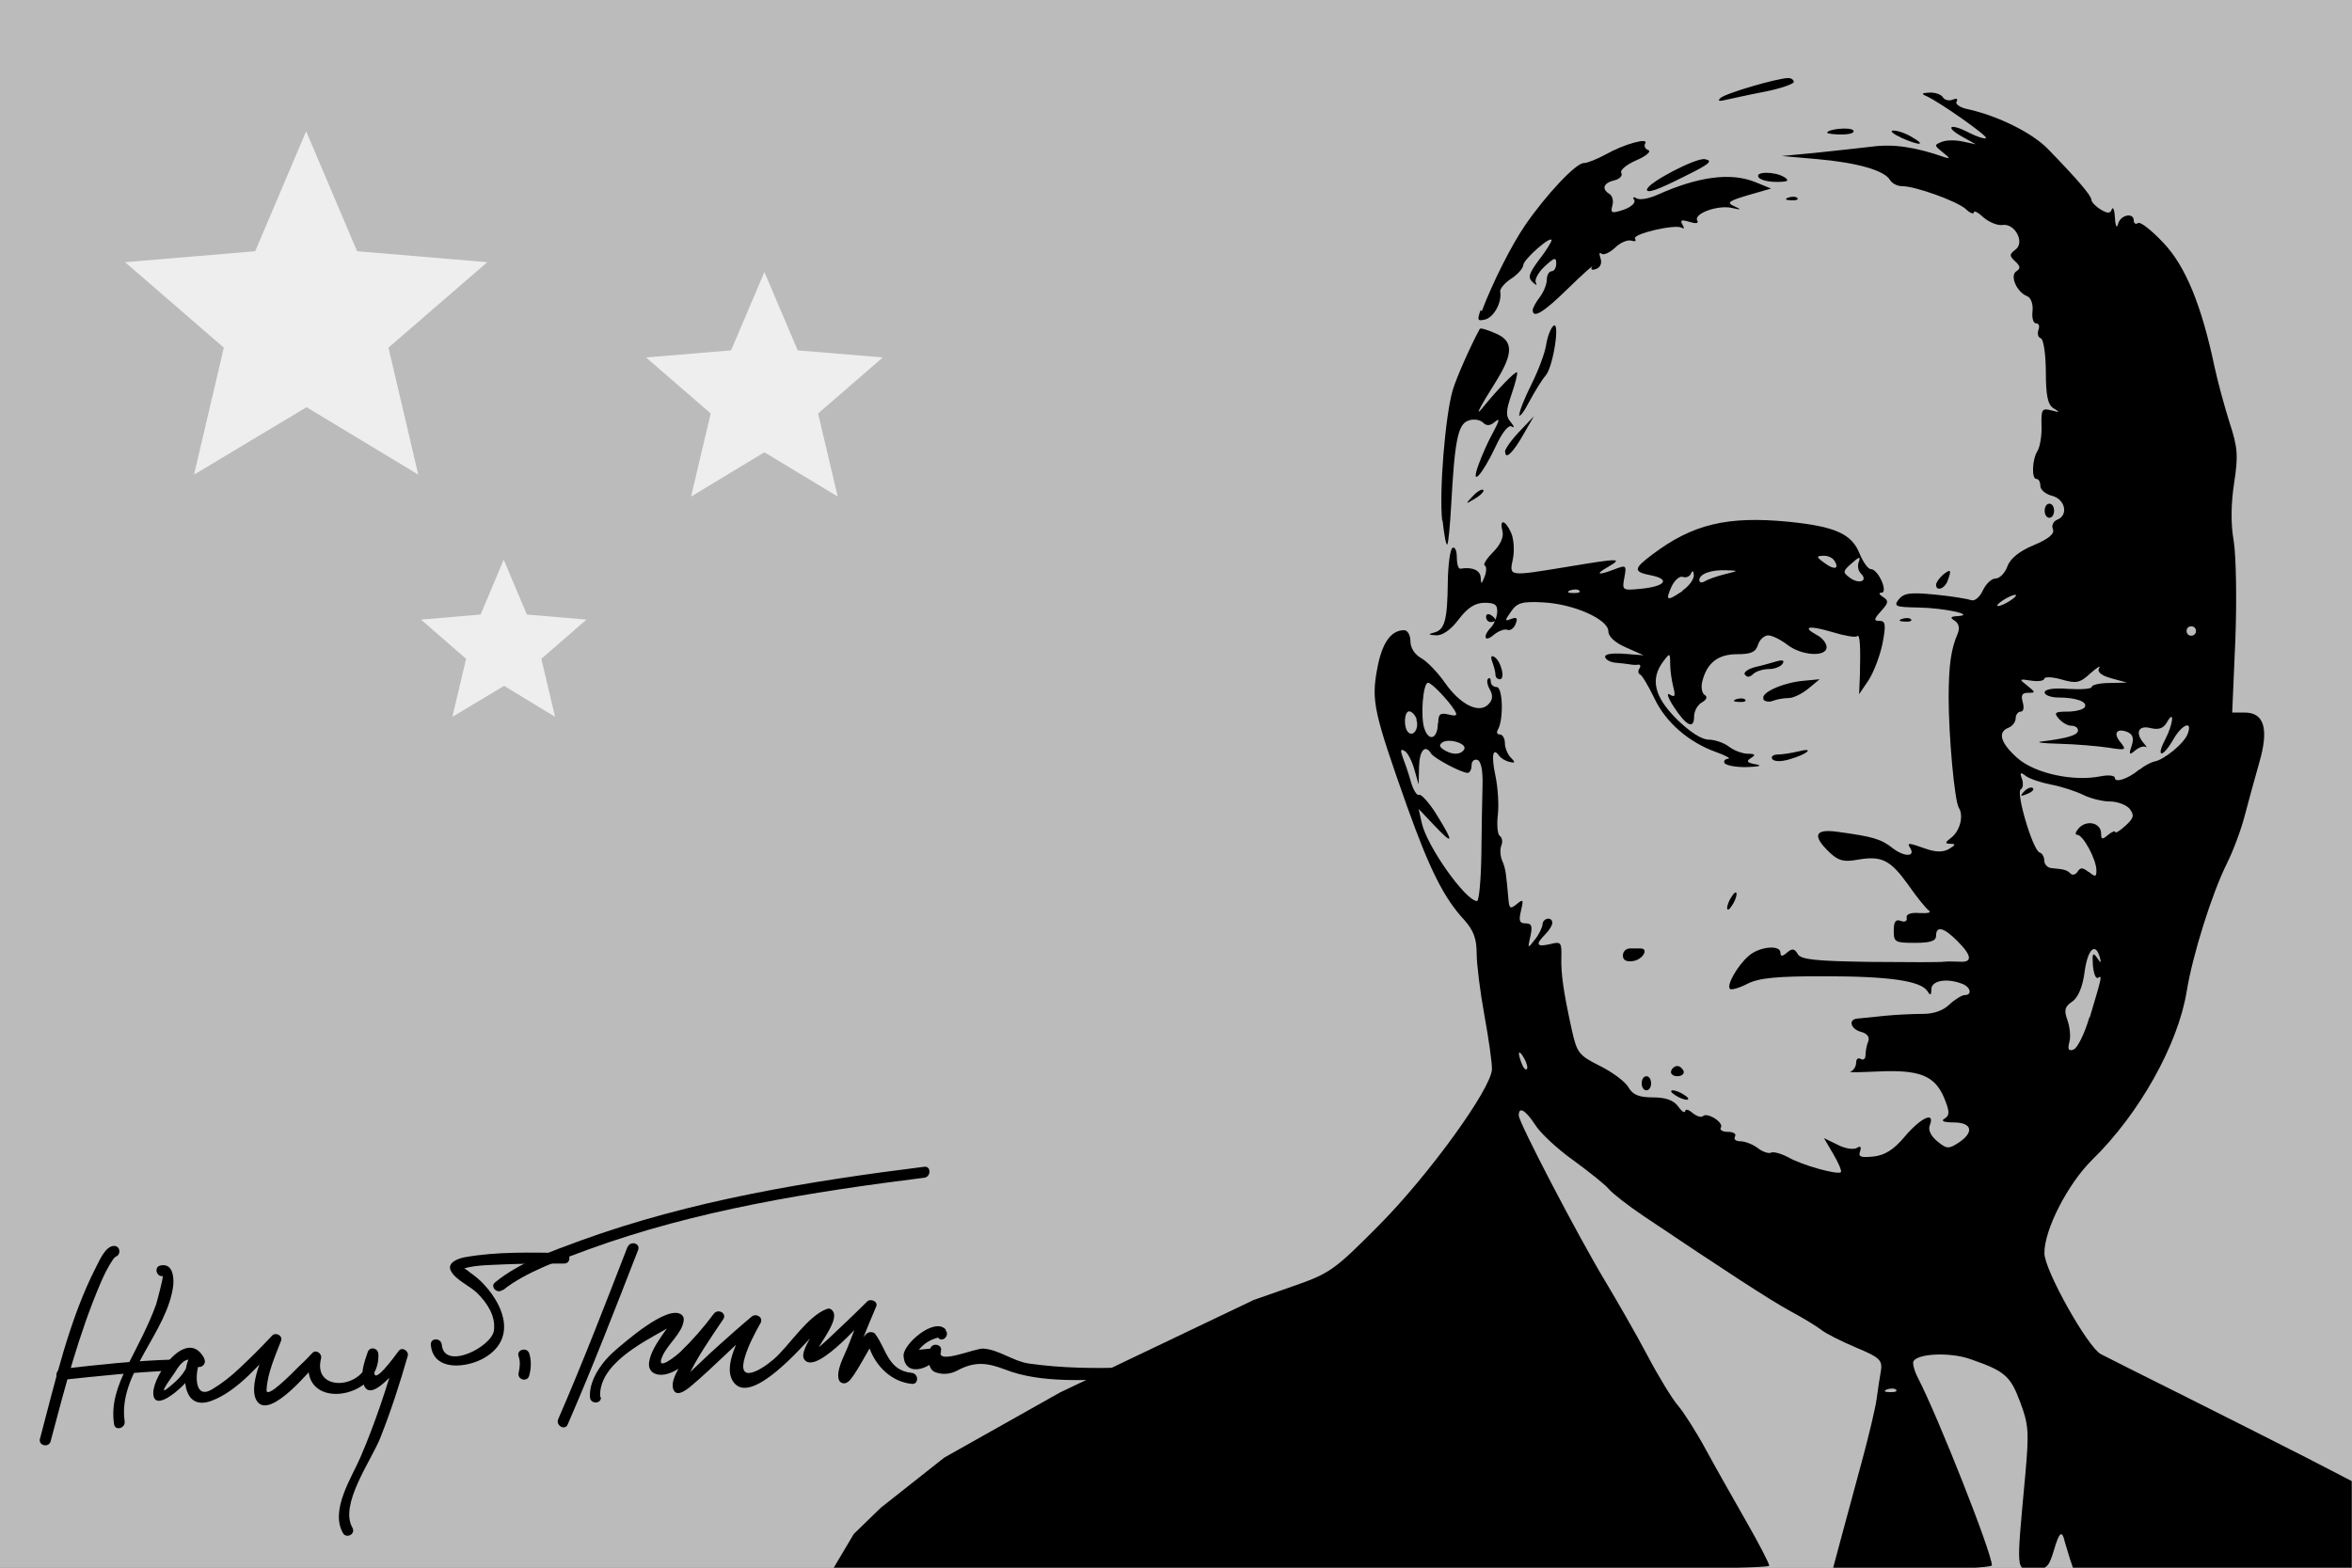 <?xml version="1.0" encoding="UTF-8"?>
<svg width="1020" height="680" version="1.1" viewBox="-3 -2 6 4" xmlns="http://www.w3.org/2000/svg" xmlns:xlink="http://www.w3.org/1999/xlink" zoomAndPan="magnify">
 <rect x="-3" y="-2" width="6" height="4" fill="#808080" stroke="none"/>
 <g id="cone-2" transform="matrix(.662 0 0 .662 .67 -.912)">
  <polyline id="triangle-3" transform="rotate(18 3.157 -.5)" points="0 0 0 1 0.5 1" fill="#eee"/>
  <use transform="scale(-1,1)" width="100%" height="100%" fill="#eeeeee" xlink:href="#triangle-3"/>
 </g>
 <g transform="translate(2.609 .042)" fill="#eee">
  <use transform="rotate(72 -.606 -2.728)" width="100%" height="100%" xlink:href="#cone-2"/>
  <use transform="rotate(-72 -.663 .863)" width="100%" height="100%" xlink:href="#cone-2"/>
  <use transform="rotate(144 -.628 -1.357)" width="100%" height="100%" xlink:href="#cone-2"/>
  <use transform="rotate(216 -.641 -.509)" width="100%" height="100%" xlink:href="#cone-2"/>
 </g>
 <rect x="-50%" y="-50%" width="100%" height="100%" fill="#bbb"/>
 <path d="m-0.879 2.01 0.057-0.096 0.069-0.067 0.162-0.128 0.295-0.166 0.494-0.236 0.1-0.035c0.095-0.033 0.106-0.041 0.221-0.157 0.126-0.127 0.286-0.348 0.287-0.397 3.804e-4 -0.015-0.008-0.076-0.019-0.136-0.011-0.06-0.02-0.132-0.02-0.159-2.859e-5 -0.038-0.008-0.059-0.031-0.085-0.052-0.056-0.088-0.127-0.146-0.289-0.085-0.24-0.092-0.27-0.077-0.351 0.012-0.067 0.035-0.1 0.069-0.1 0.009 0 0.016 0.013 0.016 0.028 0 0.017 0.011 0.034 0.027 0.043 0.015 0.008 0.042 0.036 0.061 0.063 0.039 0.056 0.087 0.08 0.111 0.055 0.011-0.011 0.012-0.022 0.004-0.037-0.007-0.012-0.009-0.024-0.005-0.028 0.004-0.004 0.007-8.0371e-4 0.007 0.007 0 0.008 0.007 0.014 0.015 0.014 0.016 0 0.018 0.084 0.003 0.109-0.004 0.007-0.002 0.012 0.005 0.012s0.013 0.01 0.013 0.022 0.007 0.029 0.015 0.037c0.012 0.012 0.012 0.015-0.003 0.011-0.01-0.002-0.022-0.009-0.027-0.016-0.016-0.023-0.02 9.5075e-4 -0.009 0.052 0.006 0.029 0.009 0.073 0.006 0.099-0.003 0.026-7.704e-4 0.05 0.005 0.054 0.006 0.004 0.008 0.015 0.004 0.024-0.004 0.01-0.003 0.027 0.002 0.039 0.009 0.02 0.01 0.032 0.016 0.098 0.002 0.025 0.005 0.026 0.021 0.013 0.017-0.014 0.018-0.012 0.011 0.017-0.006 0.025-0.004 0.032 0.012 0.032 0.015 0 0.018 0.007 0.012 0.033-0.007 0.032-0.007 0.032 0.011 0.009 0.011-0.013 0.019-0.031 0.02-0.039 4.374e-4 -0.017 0.025-0.021 0.025-0.004 0 0.006-0.008 0.019-0.018 0.029-0.026 0.026-0.022 0.033 0.012 0.025 0.028-0.007 0.03-0.005 0.029 0.033-0.001 0.043 0.005 0.087 0.027 0.187 0.013 0.058 0.018 0.064 0.072 0.091 0.032 0.016 0.064 0.04 0.072 0.054 0.011 0.019 0.026 0.026 0.062 0.026 0.033 0 0.053 0.007 0.065 0.023 0.009 0.013 0.017 0.018 0.018 0.012 2.14e-4 -0.006 0.009-0.004 0.019 0.005 0.01 0.008 0.022 0.012 0.026 0.008 0.011-0.011 0.054 0.016 0.046 0.029-0.004 0.006 0.004 0.011 0.018 0.011 0.014 0 0.022 0.005 0.018 0.012-0.004 0.007 0.002 0.012 0.014 0.012 0.012 2.094e-4 0.032 0.008 0.045 0.018 0.013 0.01 0.028 0.014 0.033 0.011 0.006-0.003 0.025 0.002 0.044 0.012 0.037 0.021 0.126 0.045 0.134 0.038 0.003-0.003-0.006-0.024-0.019-0.046l-0.024-0.041 0.035 0.017c0.019 0.01 0.041 0.013 0.049 0.008 0.009-0.006 0.012-0.003 0.008 0.009-0.005 0.014 0.002 0.016 0.034 0.013 0.029-0.003 0.053-0.018 0.081-0.052 0.041-0.048 0.077-0.064 0.063-0.028-0.005 0.012 0.003 0.028 0.019 0.041 0.024 0.02 0.029 0.02 0.054 0.004 0.041-0.027 0.035-0.052-0.012-0.052-0.026-1.189e-4 -0.034-0.004-0.023-0.01 0.013-0.008 0.013-0.018-0.002-0.054-0.024-0.056-0.063-0.071-0.169-0.066-0.046 0.002-0.077 0.003-0.069 2.37e-5 0.007-0.002 0.014-0.013 0.014-0.022 0-0.01 0.005-0.014 0.012-0.01 0.007 0.004 0.012-5.612e-4 0.012-0.01 0-0.01 0.003-0.026 0.007-0.035 0.004-0.011-0.003-0.02-0.018-0.024-0.027-0.007-0.034-0.032-0.01-0.034 0.008-5.2313e-4 0.04-0.004 0.069-0.007 0.03-0.003 0.074-0.005 0.097-0.005 0.027 4.5178e-4 0.053-0.008 0.069-0.024 0.014-0.013 0.032-0.024 0.039-0.024 0.02 0 0.015-0.021-0.007-0.029-0.039-0.015-0.078-0.008-0.078 0.014-1.378e-4 0.016-0.003 0.017-0.01 0.005-0.017-0.026-0.095-0.038-0.262-0.038-0.121-2.1877e-4 -0.167 0.004-0.197 0.019-0.021 0.011-0.042 0.017-0.045 0.013-0.009-0.009 0.019-0.059 0.048-0.084 0.027-0.024 0.081-0.029 0.081-0.008 0 0.01 0.005 0.01 0.017-6.6579e-4 0.013-0.011 0.019-0.01 0.027 0.004 0.008 0.014 0.045 0.018 0.185 0.02 0.096 0.001 0.181 0.001 0.187-3.1863e-4 0.007-0.001 0.024-0.001 0.039-2.7108e-4 0.036 0.003 0.034-0.015-0.004-0.053-0.035-0.035-0.054-0.039-0.054-0.013 0 0.013-0.014 0.018-0.054 0.018-0.051 0-0.054-0.002-0.054-0.031 0-0.023 0.005-0.03 0.018-0.025 0.01 0.004 0.017 7.086e-4 0.015-0.008-0.002-0.009 0.01-0.014 0.033-0.012 0.02 0.001 0.031-0.001 0.024-0.006-0.007-0.005-0.031-0.034-0.053-0.066-0.046-0.064-0.068-0.075-0.13-0.064-0.034 0.006-0.048 0.003-0.071-0.019-0.045-0.043-0.038-0.061 0.023-0.052 0.088 0.012 0.109 0.018 0.139 0.042 0.029 0.022 0.058 0.022 0.044-0.001-0.009-0.014-0.005-0.014 0.04 0.002 0.026 0.009 0.044 0.009 0.059 3.7095e-4 0.017-0.01 0.018-0.013 0.004-0.013-0.015-6.3251e-4 -0.015-0.003 0.002-0.016 0.022-0.017 0.032-0.056 0.019-0.076-0.011-0.018-0.026-0.184-0.026-0.283 4.137e-4 -0.081 0.006-0.122 0.023-0.161 0.006-0.015 0.003-0.026-0.007-0.033-0.013-0.008-0.012-0.011 0.007-0.012 0.048-0.003-0.034-0.021-0.101-0.022-0.058-0.001-0.063-0.003-0.049-0.021 0.013-0.016 0.03-0.018 0.092-0.012 0.042 0.004 0.083 0.011 0.092 0.014 0.009 0.004 0.022-0.007 0.03-0.024 0.008-0.017 0.022-0.031 0.033-0.031 0.01 0 0.024-0.014 0.03-0.031 0.007-0.02 0.031-0.039 0.067-0.054 0.038-0.016 0.054-0.029 0.049-0.041-0.004-0.009 0.001-0.02 0.011-0.024 0.029-0.011 0.021-0.052-0.013-0.061-0.017-0.004-0.03-0.016-0.03-0.025 0-0.01-0.004-0.018-0.01-0.018-0.013 0-0.011-0.05 0.003-0.072 0.006-0.01 0.011-0.039 0.01-0.064-0.001-0.042 0.001-0.045 0.025-0.039 0.022 0.006 0.023 0.005 0.006-0.005-0.015-0.009-0.02-0.032-0.02-0.094-2.568e-4 -0.045-0.006-0.083-0.013-0.085-0.007-0.002-0.009-0.012-0.006-0.021 0.004-0.01 0.001-0.017-0.006-0.017s-0.011-0.014-0.009-0.031c2e-3 -0.018-0.004-0.034-0.013-0.038-0.027-0.01-0.046-0.053-0.028-0.064 0.011-0.007 0.01-0.013-0.003-0.025-0.016-0.015-0.015-0.018 3.52e-4 -0.03 0.025-0.018-0.001-0.068-0.033-0.063-0.012 0.002-0.034-0.007-0.048-0.019-0.014-0.013-0.025-0.019-0.025-0.013 0 0.005-0.01 0.002-0.021-0.009-0.023-0.02-0.128-0.058-0.162-0.058-0.012 0-0.026-0.007-0.031-0.016-0.014-0.024-0.083-0.044-0.185-0.053l-0.091-0.008 0.085-0.008c0.047-0.005 0.112-0.012 0.146-0.016 0.054-0.007 0.109 8.407e-4 0.184 0.027 0.015 0.005 0.014 0.002-0.004-0.012-0.022-0.018-0.023-0.019-3e-3 -0.027 0.012-0.005 0.036-0.005 0.054-8.247e-4l0.033 0.007-0.034-0.019c-0.047-0.026-0.032-0.036 0.016-0.011 0.021 0.011 0.041 0.017 0.044 0.014 0.005-0.005-0.117-0.091-0.152-0.107-0.014-0.006-0.012-0.008 0.008-0.009 0.015-4.661e-4 0.03 0.005 0.034 0.012 0.004 0.007 0.016 0.01 0.025 0.006 0.01-0.004 0.014-0.002 0.01 0.005-0.004 0.006 0.008 0.015 0.027 0.019 0.078 0.017 0.167 0.061 0.207 0.103 0.072 0.074 0.11 0.118 0.11 0.129 0 0.005 0.01 0.016 0.023 0.024 0.018 0.011 0.025 0.011 0.029-1.188e-4 0.003-0.008 7e-3 0.002 0.008 0.022 0.001 0.021 0.005 0.028 0.008 0.015 0.006-0.023 0.04-0.03 0.04-0.008 0 0.007 0.005 0.01 0.011 0.006 0.006-0.004 0.035 0.019 0.065 0.051 0.056 0.059 0.097 0.159 0.13 0.316 0.008 0.037 0.025 0.1 0.038 0.141 0.021 0.064 0.023 0.085 0.012 0.155-0.008 0.053-0.009 0.104-9.54e-4 0.149 0.006 0.038 0.008 0.152 0.004 0.253l-0.008 0.184h0.032c0.05 0 0.062 0.042 0.037 0.128-0.011 0.039-0.028 0.1-0.037 0.135-0.009 0.035-0.029 0.089-0.045 0.121-0.039 0.078-0.088 0.235-0.103 0.327-0.022 0.136-0.121 0.313-0.241 0.43-0.062 0.061-0.123 0.179-0.122 0.239 7.181e-4 0.044 0.111 0.24 0.144 0.257 0.017 0.009 0.117 0.059 0.223 0.112 0.106 0.053 0.244 0.123 0.305 0.154l0.112 0.058v0.225h-0.71l-0.009-0.027c-0.005-0.015-0.01-0.034-0.013-0.043-0.007-0.031-0.014-0.026-0.028 0.022-0.013 0.043-0.018 0.048-0.053 0.048-0.044 0-0.043 0.012-0.02-0.239 0.01-0.111 9e-3 -0.13-0.013-0.188-0.025-0.067-0.039-0.079-0.129-0.11-0.05-0.017-0.131-0.014-0.143 0.006-0.003 0.005 0.002 0.025 0.012 0.044 0.051 0.099 0.188 0.445 0.188 0.477 0 0.005-0.092 0.01-0.203 0.01h-0.203l0.022-0.082c0.012-0.045 0.036-0.133 0.053-0.196 0.017-0.063 0.034-0.134 0.037-0.157 0.003-0.023 0.008-0.056 0.011-0.072 0.004-0.027-0.004-0.034-0.064-0.059-0.038-0.016-0.077-0.036-0.087-0.044-0.01-0.008-0.045-0.03-0.079-0.048-0.055-0.03-0.18-0.112-0.375-0.243-0.04-0.027-0.08-0.058-0.089-0.069-0.009-0.011-0.049-0.043-0.09-0.073-0.041-0.029-0.085-0.07-0.098-0.091-0.025-0.038-0.042-0.048-0.042-0.024 0 0.018 0.152 0.309 0.22 0.422 0.03 0.05 0.079 0.135 0.108 0.19 0.029 0.055 0.064 0.112 0.078 0.128 0.014 0.016 0.046 0.066 0.071 0.112 0.025 0.046 0.072 0.129 0.104 0.185 0.032 0.056 0.058 0.106 0.058 0.112s-0.296 0.01-0.658 0.01h-0.658zm2.716-0.464c-0.004-0.004-0.014-0.004-0.023-9.541e-4 -0.01 0.004-0.007 0.007 0.007 0.007 0.013 5.232e-4 0.02-0.002 0.016-0.006zm-0.949-0.846c-0.014-0.024-0.018-0.017-0.006 0.014 0.004 0.011 0.01 0.017 0.013 0.014s-1.142e-4 -0.016-0.007-0.028zm1.443-0.104c0.032-0.107 0.032-0.108 0.021-0.101-0.006 0.003-0.011-0.011-0.013-0.032-0.002-0.03 1.332e-4 -0.034 0.01-0.02 0.01 0.015 0.012 0.015 0.008 7.514e-4 -0.011-0.041-0.031-0.023-0.039 0.035-0.005 0.04-0.017 0.067-0.032 0.077-0.019 0.013-0.021 0.022-0.012 0.047 0.006 0.017 0.009 0.042 0.005 0.056-0.005 0.019-0.002 0.024 0.011 0.019 0.01-0.004 0.028-0.041 0.04-0.082zm-1.552-0.416c7.323e-4 -0.065 0.002-0.144 0.003-0.177 0.001-0.038-0.004-0.061-0.013-0.064-0.008-0.003-0.015 0.003-0.015 0.014 0 0.011-0.005 0.019-0.01 0.019-0.016 0-0.085-0.037-0.093-0.049-0.015-0.025-0.03-0.009-0.031 0.034l-0.001 0.045-0.011-0.039c-0.006-0.021-0.017-0.043-0.025-0.047-0.01-0.006-0.011-0.002-0.005 0.015 0.005 0.013 0.015 0.041 0.021 0.063 0.006 0.022 0.016 0.037 0.021 0.034 0.005-0.003 0.027 0.021 0.047 0.054 0.043 0.07 0.041 0.076-0.011 0.021l-0.037-0.039 0.008 0.036c0.013 0.059 0.112 0.199 0.141 0.199 0.005 0 0.01-0.053 0.011-0.118zm1.55 0.045c0.016 0.013 0.019 0.013 0.019-0.004 0-0.028-0.034-0.091-0.049-0.091-0.007 0-0.004-0.008 0.005-0.018 0.021-0.021 0.056-0.012 0.056 0.015 0 0.015 0.003 0.016 0.018 0.003 0.01-0.008 0.018-0.011 0.018-0.007s0.012-0.003 0.026-0.016c0.022-0.02 0.023-0.027 0.011-0.043-0.008-0.01-0.031-0.019-0.051-0.019-0.019 0-0.05-0.008-0.068-0.017-0.018-0.009-0.055-0.021-0.081-0.026-0.026-0.005-0.056-0.015-0.065-0.022-0.014-0.011-0.016-0.009-0.01 0.007 0.004 0.011 0.003 0.024-0.003 0.027-0.013 0.008 0.031 0.156 0.048 0.161 0.007 0.002 0.012 0.012 0.012 0.021 0 0.009 0.008 0.018 0.018 0.019 0.034 0.003 0.04 0.005 0.049 0.014 0.005 0.005 0.013 0.003 0.018-0.005 0.007-0.011 0.013-0.011 0.028 0.001zm-0.165-0.206c0.008-0.008 0.018-0.012 0.022-0.008 0.004 0.004-0.003 0.01-0.015 0.015-0.017 0.007-0.019 0.005-0.007-0.007zm0.295-0.056c0.011-0.009 0.028-0.018 0.037-0.02 0.024-0.004 0.076-0.046 0.085-0.071 0.013-0.035-0.015-0.024-0.037 0.015-0.027 0.047-0.045 0.047-0.021 6.7054e-4 0.021-0.04 0.025-0.08 0.005-0.045-0.009 0.016-0.021 0.02-0.042 0.015-0.031-0.008-0.04 0.012-0.017 0.039 0.007 0.008 0.009 0.012 0.004 0.009-0.004-0.003-0.016 8.699e-4 -0.026 0.009-0.015 0.013-0.017 0.011-0.009-0.012 0.006-0.019 0.003-0.029-0.011-0.035-0.028-0.011-0.037 0.004-0.017 0.027 0.015 0.019 0.013 0.02-0.031 0.013-0.027-0.004-0.084-0.009-0.127-0.01-0.043-0.001-0.062-0.004-0.042-0.006 0.064-0.008 0.091-0.016 0.091-0.028 0-0.007-0.007-0.012-0.017-0.012s-0.023-0.008-0.032-0.018c-0.013-0.015-0.01-0.018 0.022-0.018 0.02 0 0.04-0.005 0.044-0.011 0.009-0.014-0.022-0.025-0.067-0.025-0.019 0-0.035-0.006-0.035-0.013 0-0.008 0.022-0.012 0.06-0.009 0.033 0.002 0.06 1.0938e-4 0.06-0.005 0-0.005 0.02-0.01 0.045-0.01l0.045-0.001-0.04-0.011c-0.026-0.007-0.037-0.017-0.031-0.026 0.005-0.008-0.005-0.002-0.022 0.013-0.027 0.025-0.036 0.027-0.074 0.016-0.024-0.007-0.044-0.007-0.044-0.002s-0.015 0.008-0.033 0.005c-0.032-0.005-0.032-0.004-0.01 0.013 0.021 0.017 0.021 0.018 0.002 0.018-0.016 0-0.019 0.006-0.014 0.024 0.004 0.014 0.002 0.024-0.005 0.024-0.007 0-0.013 0.008-0.013 0.017 0 0.009-0.008 0.02-0.018 0.024-0.029 0.011-0.021 0.039 0.023 0.078 0.045 0.039 0.142 0.06 0.212 0.046 0.02-0.004 0.036-0.002 0.036 0.004 0 0.014 0.035 0.002 0.062-0.021zm-1.724-0.051c0.009-0.014-0.037-0.029-0.055-0.018-0.009 0.006-0.009 0.011 0.003 0.019 0.022 0.014 0.043 0.013 0.052-4.5661e-4zm-0.066-0.067c0-0.023 0.005-0.027 0.026-0.022 0.02 0.005 0.024 0.003 0.016-0.01-0.015-0.025-0.059-0.071-0.068-0.071-0.013-3.4717e-4 -0.02 0.089-0.009 0.118 0.012 0.034 0.034 0.024 0.034-0.015zm-0.055-0.01c-0.004-0.011-0.013-0.02-0.019-0.02-0.013 0-0.015 0.04-0.003 0.053 0.014 0.014 0.029-0.011 0.021-0.032zm1.988-0.225c-1.83e-5 -0.007-0.005-0.012-0.012-0.012-0.007 1.796e-5 -0.012 0.005-0.012 0.012 1.84e-5 0.007 0.005 0.012 0.012 0.012 0.007-1.851e-5 0.012-0.005 0.012-0.012zm-0.459-0.091c0-0.003-0.011-2.1878e-4 -0.024 0.007-0.013 0.007-0.024 0.016-0.024 0.019 0 0.003 0.011 2.1869e-4 0.024-0.007 0.013-0.007 0.024-0.016 0.024-0.019zm-0.87 1.275c-0.01-0.006-0.013-0.012-0.006-0.012 0.007 0 0.02 0.005 0.03 0.012 0.01 0.006 0.013 0.012 0.006 0.012-0.007 0-0.02-0.005-0.03-0.012zm-0.085-0.03c0-0.01 0.005-0.018 0.012-0.018 0.007 0 0.012 0.008 0.012 0.018 0 0.01-0.005 0.018-0.012 0.018s-0.012-0.008-0.012-0.018zm0.075-0.031c0.002-0.007 0.009-0.013 0.016-0.013 0.006 0 0.013 0.006 0.016 0.013 0.002 0.007-0.005 0.013-0.016 0.013-0.011 0-0.018-0.006-0.016-0.013zm-0.123-0.295c0-0.01 0.008-0.018 0.018-0.018h0.027c0.022 0 0.006 0.028-0.018 0.032-0.018 0.003-0.027-0.002-0.027-0.014zm0.266-0.121c0-0.007 0.005-0.02 0.012-0.03 0.006-0.01 0.012-0.013 0.012-0.006 0 0.007-0.005 0.02-0.012 0.03-0.006 0.01-0.012 0.013-0.012 0.006zm-0.006-0.368c-0.004-0.007-3.471e-4 -0.012 0.008-0.013 0.009-2.8535e-4 -0.005-0.008-0.03-0.017-0.07-0.025-0.129-0.076-0.158-0.138-0.015-0.031-0.031-0.058-0.036-0.06-0.005-0.002-0.006-0.009-0.002-0.015 0.004-0.006 0.003-0.011-0.003-0.01-0.005 9.5076e-4 -0.015 5.0886e-4 -0.022-9.8471e-4 -0.007-0.001-0.022-0.003-0.035-0.004-0.013-9.5075e-4 -0.025-0.007-0.027-0.014-0.003-0.008 0.016-0.011 0.047-0.009l0.051 0.004-0.045-0.02c-0.028-0.012-0.045-0.028-0.045-0.041 0-0.031-0.089-0.07-0.166-0.074-0.054-0.003-0.067 0.001-0.082 0.023-0.017 0.024-0.017 0.026 3.948e-4 0.019 0.014-0.005 0.017-0.002 0.011 0.013-0.004 0.011-0.014 0.018-0.021 0.015-0.007-0.003-0.023 0.003-0.035 0.013-0.023 0.02-0.029 0.004-0.007-0.019 0.008-0.008 0.015-0.025 0.016-0.039 0.001-0.019-0.006-0.024-0.032-0.024-0.024 0-0.043 0.012-0.066 0.042-0.02 0.027-0.042 0.042-0.058 0.041-0.02-0.001-0.021-0.003-0.005-0.007 0.027-0.007 0.034-0.031 0.035-0.129 6.6572e-4 -0.044 0.006-0.084 0.012-0.087 0.006-0.004 0.011 0.007 0.011 0.024 0 0.017 0.004 0.03 0.009 0.029 0.031-0.005 0.051 0.004 0.052 0.023 7.228e-4 0.018 0.002 0.017 0.01-0.003 0.005-0.013 0.005-0.026 3.137e-4 -0.028-0.005-0.002 0.004-0.017 0.021-0.034 0.019-0.019 0.028-0.039 0.024-0.054-0.008-0.032 0.007-0.029 0.022 0.004 0.007 0.015 0.009 0.045 0.005 0.066-0.01 0.047-0.013 0.046 0.14 0.021 0.132-0.022 0.141-0.022 0.103 1.664e-4 -0.035 0.02-0.027 0.023 0.017 0.006 0.029-0.011 0.03-0.01 0.024 0.022-0.006 0.032-0.005 0.033 0.043 0.028 0.061-0.006 0.075-0.024 0.026-0.034-0.047-0.009-0.046-0.017 2e-3 -0.053 0.103-0.078 0.192-0.099 0.347-0.084 0.12 0.012 0.162 0.031 0.182 0.081 0.009 0.022 0.022 0.04 0.029 0.04 0.019 1.3781e-4 0.045 0.06 0.027 0.06-8e-3 1.0938e-4 -0.006 0.005 0.004 0.011 0.015 0.01 0.014 0.015-0.005 0.036-0.019 0.021-0.019 0.025-0.004 0.025 0.015 0 0.017 0.009 0.008 0.056-0.006 0.031-0.022 0.073-0.035 0.094l-0.025 0.037 0.002-0.048c0.002-0.074-9.4e-6 -0.107-0.007-0.1-0.004 0.004-0.032-8.6505e-4 -0.062-0.01-0.06-0.018-0.081-0.015-0.041 0.007 0.014 0.007 0.025 0.021 0.025 0.031 0 0.026-0.064 0.022-0.1-0.006-0.017-0.013-0.039-0.024-0.049-0.024-0.01 0-0.022 0.011-0.026 0.024-0.006 0.019-0.018 0.024-0.053 0.024-0.049 0-0.077 0.022-0.089 0.069-0.004 0.015-9.896e-4 0.031 0.006 0.035 0.008 0.005 0.005 0.012-0.007 0.019-0.011 0.006-0.02 0.022-0.02 0.036 0 0.034-0.02 0.024-0.052-0.025-0.015-0.023-0.019-0.037-0.01-0.031 0.013 0.008 0.015 0.004 0.009-0.019-0.004-0.016-0.008-0.042-0.008-0.059-1.772e-4 -0.029-7.622e-4 -0.029-0.018-0.006-0.033 0.044-0.023 0.089 0.034 0.146 0.032 0.032 0.064 0.053 0.082 0.053 0.016 2.0925e-4 0.039 0.008 0.052 0.018 0.013 0.01 0.035 0.018 0.048 0.018 0.019 1.4267e-4 0.021 0.003 0.008 0.011-0.013 0.008-0.01 0.012 0.012 0.016 0.018 0.003 0.01 0.006-0.021 0.007-0.028 9.0386e-4 -0.054-0.004-0.058-0.01zm-0.108-0.442c0.016-0.011 0.029-0.028 0.029-0.039-5.516e-4 -0.011-0.003-0.014-0.007-0.005-0.003 0.008-0.013 0.012-0.021 0.009-0.008-0.003-0.021 0.008-0.029 0.025-0.016 0.036-0.012 0.038 0.028 0.011zm-0.263 1.2847e-4c-0.004-0.004-0.014-0.004-0.023-9.5399e-4 -0.01 0.004-0.007 0.007 0.007 0.007 0.013 5.2315e-4 0.02-0.002 0.016-0.006zm0.371-0.042c0.036-0.009 0.036-0.009 0.005-0.01-0.039-0.002-0.07 0.009-0.07 0.025 0 0.006 0.006 0.008 0.014 0.003 0.008-0.005 0.031-0.013 0.051-0.018zm0.347-0.002c-0.007-0.007-0.009-0.02-0.005-0.03 0.005-0.014 8.133e-4 -0.013-0.018 0.004-0.023 0.02-0.024 0.023-0.005 0.037 0.023 0.017 0.047 0.009 0.029-0.01zm-0.068-0.033c-0.004-0.007-0.017-0.013-0.028-0.012-0.018 3.328e-4 -0.018 0.003 0.003 0.018 0.025 0.019 0.039 0.016 0.026-0.005zm-0.158 0.506c-0.004-0.006 0.003-0.011 0.015-0.011 0.012-9.511e-5 0.035-0.004 0.052-0.008 0.043-0.011 0.023 0.007-0.022 0.02-0.023 0.007-0.04 0.006-0.045-3.7094e-4zm-0.092-0.152c0.009-0.003 0.019-0.003 0.023 9.5075e-4 0.004 0.004-0.003 0.007-0.016 0.006-0.014-5.8019e-4 -0.017-0.003-0.007-0.007zm0.07-0.001c-0.009-0.015 0.048-0.041 0.101-0.046l0.042-0.004-0.029 0.024c-0.016 0.013-0.038 0.024-0.05 0.024-0.012 0-0.03 0.003-0.04 0.007-0.01 0.004-0.021 0.002-0.025-0.004zm-0.684-0.062c0-0.006-0.004-0.021-0.008-0.032-0.005-0.013-0.003-0.018 0.005-0.013 0.017 0.01 0.029 0.057 0.014 0.057-0.006 0-0.011-0.005-0.011-0.011zm0.636 0.001c-0.004-0.007 0.008-0.015 0.026-0.02 0.018-0.004 0.043-0.011 0.056-0.015 0.015-0.004 0.02-0.002 0.014 0.007-0.005 0.007-0.02 0.013-0.035 0.013s-0.033 0.006-0.04 0.013c-0.008 0.008-0.016 0.009-0.02 0.001zm-0.66-0.148c0-0.007 0.005-0.009 0.012-0.005 0.007 0.004 0.012 0.01 0.012 0.013 0 0.003-0.005 0.005-0.012 0.005-0.007 0-0.012-0.006-0.012-0.013zm1.061 0.005c0.009-0.003 0.019-0.003 0.023 9.5399e-4 0.004 0.004-0.003 0.007-0.016 0.006-0.014-5.8024e-4 -0.017-0.003-0.007-0.007zm0.087-0.087c0-0.006 0.008-0.017 0.018-0.026 0.02-0.016 0.022-0.012 0.011 0.017-0.008 0.02-0.029 0.026-0.029 0.009zm-1.26-0.164c-0.008-0.074 0.008-0.268 0.027-0.333 0.01-0.033 0.046-0.114 0.069-0.156 0.001-0.003 0.019 0.002 0.039 0.011 0.047 0.019 0.047 0.051 0.003 0.122-0.044 0.07-0.057 0.096-0.033 0.066 0.035-0.043 0.082-0.092 0.086-0.088 0.002 0.002-0.004 0.027-0.014 0.056-0.015 0.043-0.015 0.056-0.002 0.071 0.009 0.011 0.01 0.016 0.002 0.011-0.008-0.005-0.025 0.017-0.041 0.052-0.035 0.074-0.065 0.105-0.043 0.045 0.008-0.022 0.024-0.059 0.037-0.082 0.016-0.03 0.018-0.038 0.005-0.027-0.013 0.011-0.022 0.011-0.031 0.002-0.007-0.007-0.024-0.01-0.037-0.005-0.027 0.009-0.035 0.051-0.044 0.216-0.003 0.052-0.007 0.097-0.01 0.1-0.003 0.003-0.008-0.025-0.012-0.061zm1.537-0.025c0-0.01 0.005-0.018 0.012-0.018 0.007 0 0.012 0.008 0.012 0.018 0 0.01-0.005 0.018-0.012 0.018-0.007 0-0.012-0.008-0.012-0.018zm-1.459-0.037c0.011-0.012 0.023-0.019 0.027-0.016 0.003 0.003-0.006 0.013-0.021 0.022-0.025 0.015-0.026 0.015-0.006-0.006zm0.082-0.113c0-0.007 0.016-0.03 0.037-0.052l0.037-0.039-0.026 0.045c-0.027 0.048-0.047 0.067-0.047 0.046zm0.037-0.095c-2.901e-4 -0.009 0.014-0.044 0.031-0.078 0.017-0.034 0.034-0.079 0.037-0.099 0.003-0.02 0.011-0.042 0.018-0.049 0.019-0.018 7.418e-4 0.103-0.019 0.126-0.009 0.01-0.028 0.041-0.042 0.067-0.014 0.027-0.025 0.041-0.026 0.033zm-0.096-0.264c0.028-0.074 0.076-0.169 0.111-0.22 0.053-0.077 0.129-0.158 0.149-0.158 0.009 0 0.034-0.01 0.056-0.022 0.048-0.027 0.111-0.044 0.101-0.028-0.004 0.006-2.996e-4 0.014 0.008 0.017 0.008 0.003-0.005 0.015-0.031 0.026-0.025 0.011-0.042 0.025-0.038 0.032 0.004 0.007-0.004 0.016-0.018 0.019-0.028 0.007-0.033 0.022-0.012 0.035 0.007 0.004 0.011 0.018 0.007 0.03-0.005 0.019-0.001 0.02 0.029 0.01 0.02-0.007 0.031-0.018 0.027-0.025-0.005-0.007-0.002-0.009 0.006-0.004 0.008 0.005 0.032 5.706e-4 0.053-0.009 0.105-0.047 0.188-0.058 0.251-0.032l0.039 0.016-0.059 0.017c-0.05 0.015-0.055 0.019-0.035 0.028 0.02 0.009 0.018 0.01-0.008 0.004-0.037-0.007-0.097 0.016-0.086 0.033 0.004 7e-3 -0.004 0.008-0.02 0.003-0.02-0.006-0.025-0.005-0.018 0.007 0.005 0.009 0.005 0.012-0.002 0.008-0.017-0.01-0.127 0.016-0.119 0.028 0.004 0.006-5.04e-4 0.008-0.009 0.005-0.009-0.003-0.028 0.004-0.042 0.018-0.014 0.013-0.03 0.02-0.035 0.015-0.005-0.005-0.006 7.276e-4 -0.002 0.012 0.004 0.012-1.047e-4 0.023-0.011 0.027-0.01 0.004-0.015 0.002-0.011-0.005 0.004-0.006-0.023 0.018-0.06 0.054-0.063 0.062-0.091 0.079-0.091 0.056 0-0.005 0.008-0.02 0.018-0.033 0.01-0.013 0.018-0.033 0.018-0.045 2.094e-4 -0.012 0.006-0.021 0.012-0.021 0.007 0 0.012-0.009 0.012-0.02 0-0.017-0.005-0.015-0.03 0.008-0.016 0.015-0.026 0.034-0.022 0.041 0.004 0.008 8.659e-4 0.007-0.008-0.001-0.013-0.012-0.01-0.022 0.016-0.057 0.018-0.023 0.032-0.046 0.032-0.05 0-0.014-0.071 0.048-0.072 0.063-3.662e-4 0.008-0.014 0.024-0.031 0.035-0.017 0.011-0.029 0.026-0.028 0.033 0.005 0.027-0.016 0.065-0.038 0.071-0.02 0.005-0.021 0.002-0.012-0.024zm0.782-0.29c0.009-0.003 0.019-0.003 0.023 9.539e-4 0.004 0.004-0.003 0.007-0.016 0.006-0.014-5.801e-4 -0.017-0.003-0.007-0.007zm-0.36-0.021c0-0.016 0.124-0.081 0.147-0.077 0.022 0.004 0.013 0.012-0.05 0.043-0.073 0.037-0.098 0.045-0.098 0.034zm0.284-0.031c-0.01-0.015 0.042-0.015 0.066 0 0.014 0.009 0.009 0.012-0.02 0.012-0.021 1.047e-4 -0.042-0.005-0.046-0.012zm0.362-0.102c-0.02-0.009-0.028-0.017-0.018-0.017 0.01-3.043e-4 0.032 0.007 0.048 0.017 0.038 0.022 0.018 0.022-0.03 4.33e-4zm-0.187-0.011c0-0.01 0.061-0.016 0.067-0.006 0.004 0.006-0.01 0.01-0.03 0.01s-0.037-0.002-0.037-0.005zm-0.272-0.089c0.012-0.012 0.146-0.051 0.173-0.051 0.008 0 0.014 0.005 0.014 0.01s-0.034 0.017-0.075 0.025c-0.042 0.008-0.086 0.018-0.1 0.021-0.016 4e-3 -0.02 0.002-0.012-0.005z" stroke-width=".012"/>
 <g stroke-width=".016">
  <path d="m-2.709 1.179c-0.022 3.616e-4 -0.037 0.037-0.045 0.052-0.07 0.136-0.105 0.294-0.144 0.44-0.005 0.017 0.022 0.024 0.027 0.007 0.036-0.136 0.072-0.274 0.127-0.403 0.009-0.021 0.019-0.042 0.032-0.061 0.005-0.008 0.011-0.007 0.003-0.007 0.018-2.988e-4 0.018-0.028-1.56e-5 -0.028z"/>
  <path d="m-2.585 1.256c0.003-6.449e-4 -0.015 0.067-0.017 0.073-0.02 0.055-0.049 0.108-0.075 0.16-0.023 0.047-0.04 0.093-0.032 0.145 0.003 0.018 0.029 0.01 0.027-0.007-0.018-0.123 0.11-0.228 0.124-0.348 0.002-0.022-0.002-0.057-0.033-0.05-0.017 0.004-0.01 0.03 0.007 0.027z"/>
  <path d="m-2.843 1.521c0.094-0.01 0.189-0.02 0.283-0.024 0.018-5.977e-4 0.018-0.028 0-0.028-0.095 0.003-0.189 0.013-0.283 0.024-0.017 0.002-0.018 0.029 0 0.028z"/>
  <path d="m-2.48 1.464c-0.043-0.077-0.129 0.043-0.129 0.09 0 0.064 0.11-0.042 0.115-0.074 0.003-0.017-0.021-0.024-0.027-0.007-0.016 0.048-0.008 0.127 0.061 0.101 0.067-0.025 0.125-0.096 0.172-0.148-0.008-0.004-0.015-0.009-0.023-0.013-0.014 0.036-0.06 0.128-0.032 0.164 0.034 0.043 0.136-0.082 0.157-0.106-0.008-0.004-0.015-0.009-0.023-0.013-0.038 0.148 0.183 0.115 0.174-0.004-0.001-0.015-0.022-0.019-0.027-0.004-0.009 0.026-0.021 0.06-0.009 0.086 0.021 0.047 0.101-0.065 0.106-0.07-0.008-0.004-0.015-0.009-0.023-0.013-0.026 0.089-0.055 0.178-0.092 0.264-0.022 0.052-0.079 0.136-0.045 0.195 0.009 0.015 0.033 0.002 0.024-0.014-0.034-0.059 0.048-0.171 0.071-0.229 0.027-0.068 0.05-0.139 0.07-0.209 0.004-0.012-0.014-0.025-0.023-0.013-0.009 0.012-0.07 0.097-0.061 0.047 0.002-0.012 0.006-0.025 0.01-0.036-0.009-0.001-0.018-0.002-0.027-0.004 0.007 0.088-0.144 0.106-0.12 0.012 0.003-0.013-0.014-0.024-0.023-0.013-0.012 0.013-0.024 0.025-0.037 0.037-0.012 0.012-0.081 0.083-0.079 0.056 0.002-0.042 0.022-0.086 0.037-0.125 0.005-0.013-0.014-0.023-0.023-0.013-0.027 0.029-0.055 0.057-0.084 0.084-0.021 0.02-0.044 0.038-0.069 0.053-0.045 0.027-0.043-0.037-0.034-0.063-0.009-0.002-0.018-0.005-0.027-0.007-0.005 0.029-0.034 0.053-0.056 0.07-0.021 0.015 0.021-0.041 0.022-0.043 0.022-0.038 0.041-0.04 0.051-0.021 0.009 0.016 0.032 0.002 0.024-0.014z"/>
  <path d="m-1.561 1.197c-0.084-0.001-0.171-0.004-0.254 0.011-0.016 0.003-0.047 0.014-0.034 0.036 0.013 0.023 0.048 0.037 0.067 0.056 0.025 0.025 0.047 0.058 0.042 0.095-0.006 0.042-0.127 0.103-0.133 0.036-0.002-0.018-0.029-0.018-0.028 0 0.006 0.07 0.093 0.059 0.136 0.034 0.081-0.047 0.053-0.129 0.002-0.185-0.011-0.013-0.025-0.024-0.039-0.034-0.007-0.006-0.015-0.011-0.023-0.016 0.009 0.006-0.01 0.011 0.01 0.006 0.033-0.009 0.069-0.008 0.103-0.01 0.05-0.002 0.101-0.002 0.151-0.002 0.018 2.831e-4 0.018-0.027 0-0.028z"/>
  <path d="m-1.677 1.461c0.005 0.013 0.003 0.029 0 0.042-0.004 0.017 0.022 0.025 0.027 0.007 0.005-0.018 0.006-0.039 0-0.057-0.006-0.017-0.033-0.009-0.027 0.007z"/>
  <path d="m-1.717 1.292c0.055-0.045 0.147-0.078 0.218-0.104 0.274-0.1 0.569-0.147 0.857-0.183 0.017-0.002 0.018-0.03 0-0.028-0.296 0.037-0.595 0.086-0.876 0.188-0.073 0.027-0.157 0.056-0.219 0.107-0.014 0.011 0.006 0.031 0.019 0.019z"/>
  <path d="m-1.399 1.181c-0.057 0.147-0.114 0.295-0.177 0.44-0.007 0.016 0.017 0.03 0.024 0.014 0.064-0.147 0.122-0.297 0.18-0.446 0.006-0.017-0.02-0.024-0.027-0.007z"/>
  <path d="m-1.469 1.565c-0.005-0.082 0.105-0.138 0.163-0.171 0.005-0.003 0.01-0.006 0.016-0.008 0.02-0.003 0.022-0.009 0.005-0.018-0.007 0.014-0.018 0.027-0.026 0.039-0.014 0.021-0.029 0.043-0.033 0.068-0.004 0.026 0.017 0.036 0.04 0.032 0.061-0.012 0.115-0.097 0.149-0.141-0.008-0.005-0.016-0.009-0.024-0.014-0.02 0.031-0.04 0.063-0.06 0.094-0.013 0.021-0.052 0.069-0.044 0.097 0.007 0.024 0.033 0.004 0.043-0.004 0.061-0.051 0.115-0.109 0.176-0.16-0.007-0.006-0.014-0.011-0.022-0.017-0.021 0.038-0.078 0.128-0.039 0.169 0.047 0.049 0.171-0.095 0.196-0.121 0.013-0.013 0.026-0.027 0.039-0.04-0.004-0.006-0.008-0.011-0.012-0.017-0.003 0.007-0.007 0.015-0.011 0.022-0.006 0.012-0.012 0.023-0.018 0.035-0.006 0.012-0.028 0.045-0.017 0.059 0.031 0.043 0.163-0.115 0.178-0.13-0.008-0.004-0.015-0.009-0.023-0.013-0.015 0.036-0.03 0.073-0.044 0.11-0.008 0.021-0.033 0.064-0.022 0.087 0.003 0.005 0.01 8e-3 0.016 0.006 0.01-0.003 0.016-0.014 0.022-0.022 0.014-0.021 0.026-0.044 0.039-0.066 0.009-0.015-0.009-0.026 0-0.001 0.017 0.047 0.057 0.086 0.108 0.091 0.018 0.002 0.018-0.026 0-0.028-0.062-0.006-0.065-0.063-0.094-0.1-0.003-0.004-0.009-0.004-0.013-0.004-0.016 0.003-0.025 0.03-0.032 0.042-0.011 0.02-0.023 0.04-0.036 0.06 0.012 0.013 0.018 0.014 0.019 0.003 0.002-0.006 0.003-0.011 0.005-0.017 0.017-0.052 0.039-0.103 0.06-0.153 0.006-0.013-0.014-0.022-0.023-0.013-0.033 0.033-0.067 0.065-0.101 0.097-0.011 0.01-0.022 0.02-0.034 0.028-0.007 0.005-5.0319e-4 0.019 0.009-0.003 0.008-0.019 0.054-0.075 0.039-0.097-0.003-0.005-0.009-0.009-0.016-0.006-0.049 0.018-0.096 0.094-0.135 0.128-0.035 0.03-0.096 0.065-0.073-0.008 0.009-0.029 0.024-0.057 0.039-0.084 0.008-0.014-0.01-0.026-0.022-0.017-0.03 0.025-0.059 0.051-0.088 0.077-0.027 0.024-0.053 0.05-0.08 0.075-0.021 0.02-0.009 0.032 0.002 0.008 0.025-0.054 0.06-0.104 0.093-0.153 0.01-0.015-0.013-0.028-0.024-0.014-0.026 0.035-0.054 0.067-0.085 0.097-0.007 0.007-0.066 0.056-0.046 0.011 0.013-0.03 0.05-0.058 0.054-0.09 9.583e-4 -0.007-6.923e-4 -0.012-0.006-0.016-0.036-0.025-0.143 0.07-0.168 0.091-0.032 0.027-0.068 0.075-0.065 0.12 0.001 0.018 0.029 0.018 0.028 4.72e-5z"/>
  <path d="m-0.587 1.393c-0.028-0.034-0.109 0.036-0.108 0.066 0.003 0.062 0.081 0.03 0.096-0.01-0.009-0.002-0.018-0.005-0.027-0.007-0.006 0.017-0.01 0.053 0.014 0.06 0.018 0.006 0.037 0.004 0.054-0.005 0.043-0.023 0.074-0.021 0.121-0.003 0.093 0.037 0.216 0.027 0.314 0.023 0.018-6.763e-4 0.018-0.028 0-0.028-0.084 0.003-0.17 0.002-0.253-0.01-0.04-0.006-0.077-0.036-0.116-0.038-0.021-9.949e-4 -0.119 0.042-0.108 0.007 0.006-0.017-0.021-0.024-0.027-0.007-0.01 9.768e-4 -0.02 0.002-0.029 0.003 0.013-0.016 0.029-0.026 0.049-0.031 0.011 0.014 0.031-0.006 0.019-0.019z"/>
 </g>
 <g fill="#eee">
  <path d="m-1.714-0.25 0.13 0.079-0.035-0.148 0.115-0.1-0.152-0.013-0.059-0.14-0.059 0.14-0.152 0.013 0.115 0.1-0.035 0.148z" stroke-width=".021"/>
  <path d="m-2.218-0.961 0.285 0.172-0.076-0.324 0.252-0.218-0.332-0.028-0.13-0.306-0.13 0.306-0.332 0.028 0.252 0.218-0.076 0.324z" stroke-width=".046"/>
  <path d="m-1.05-0.846 0.187 0.113-0.05-0.212 0.165-0.143-0.217-0.018-0.085-0.2-0.085 0.2-0.217 0.018 0.165 0.143-0.05 0.212z" stroke-width=".03"/>
 </g>
</svg>

